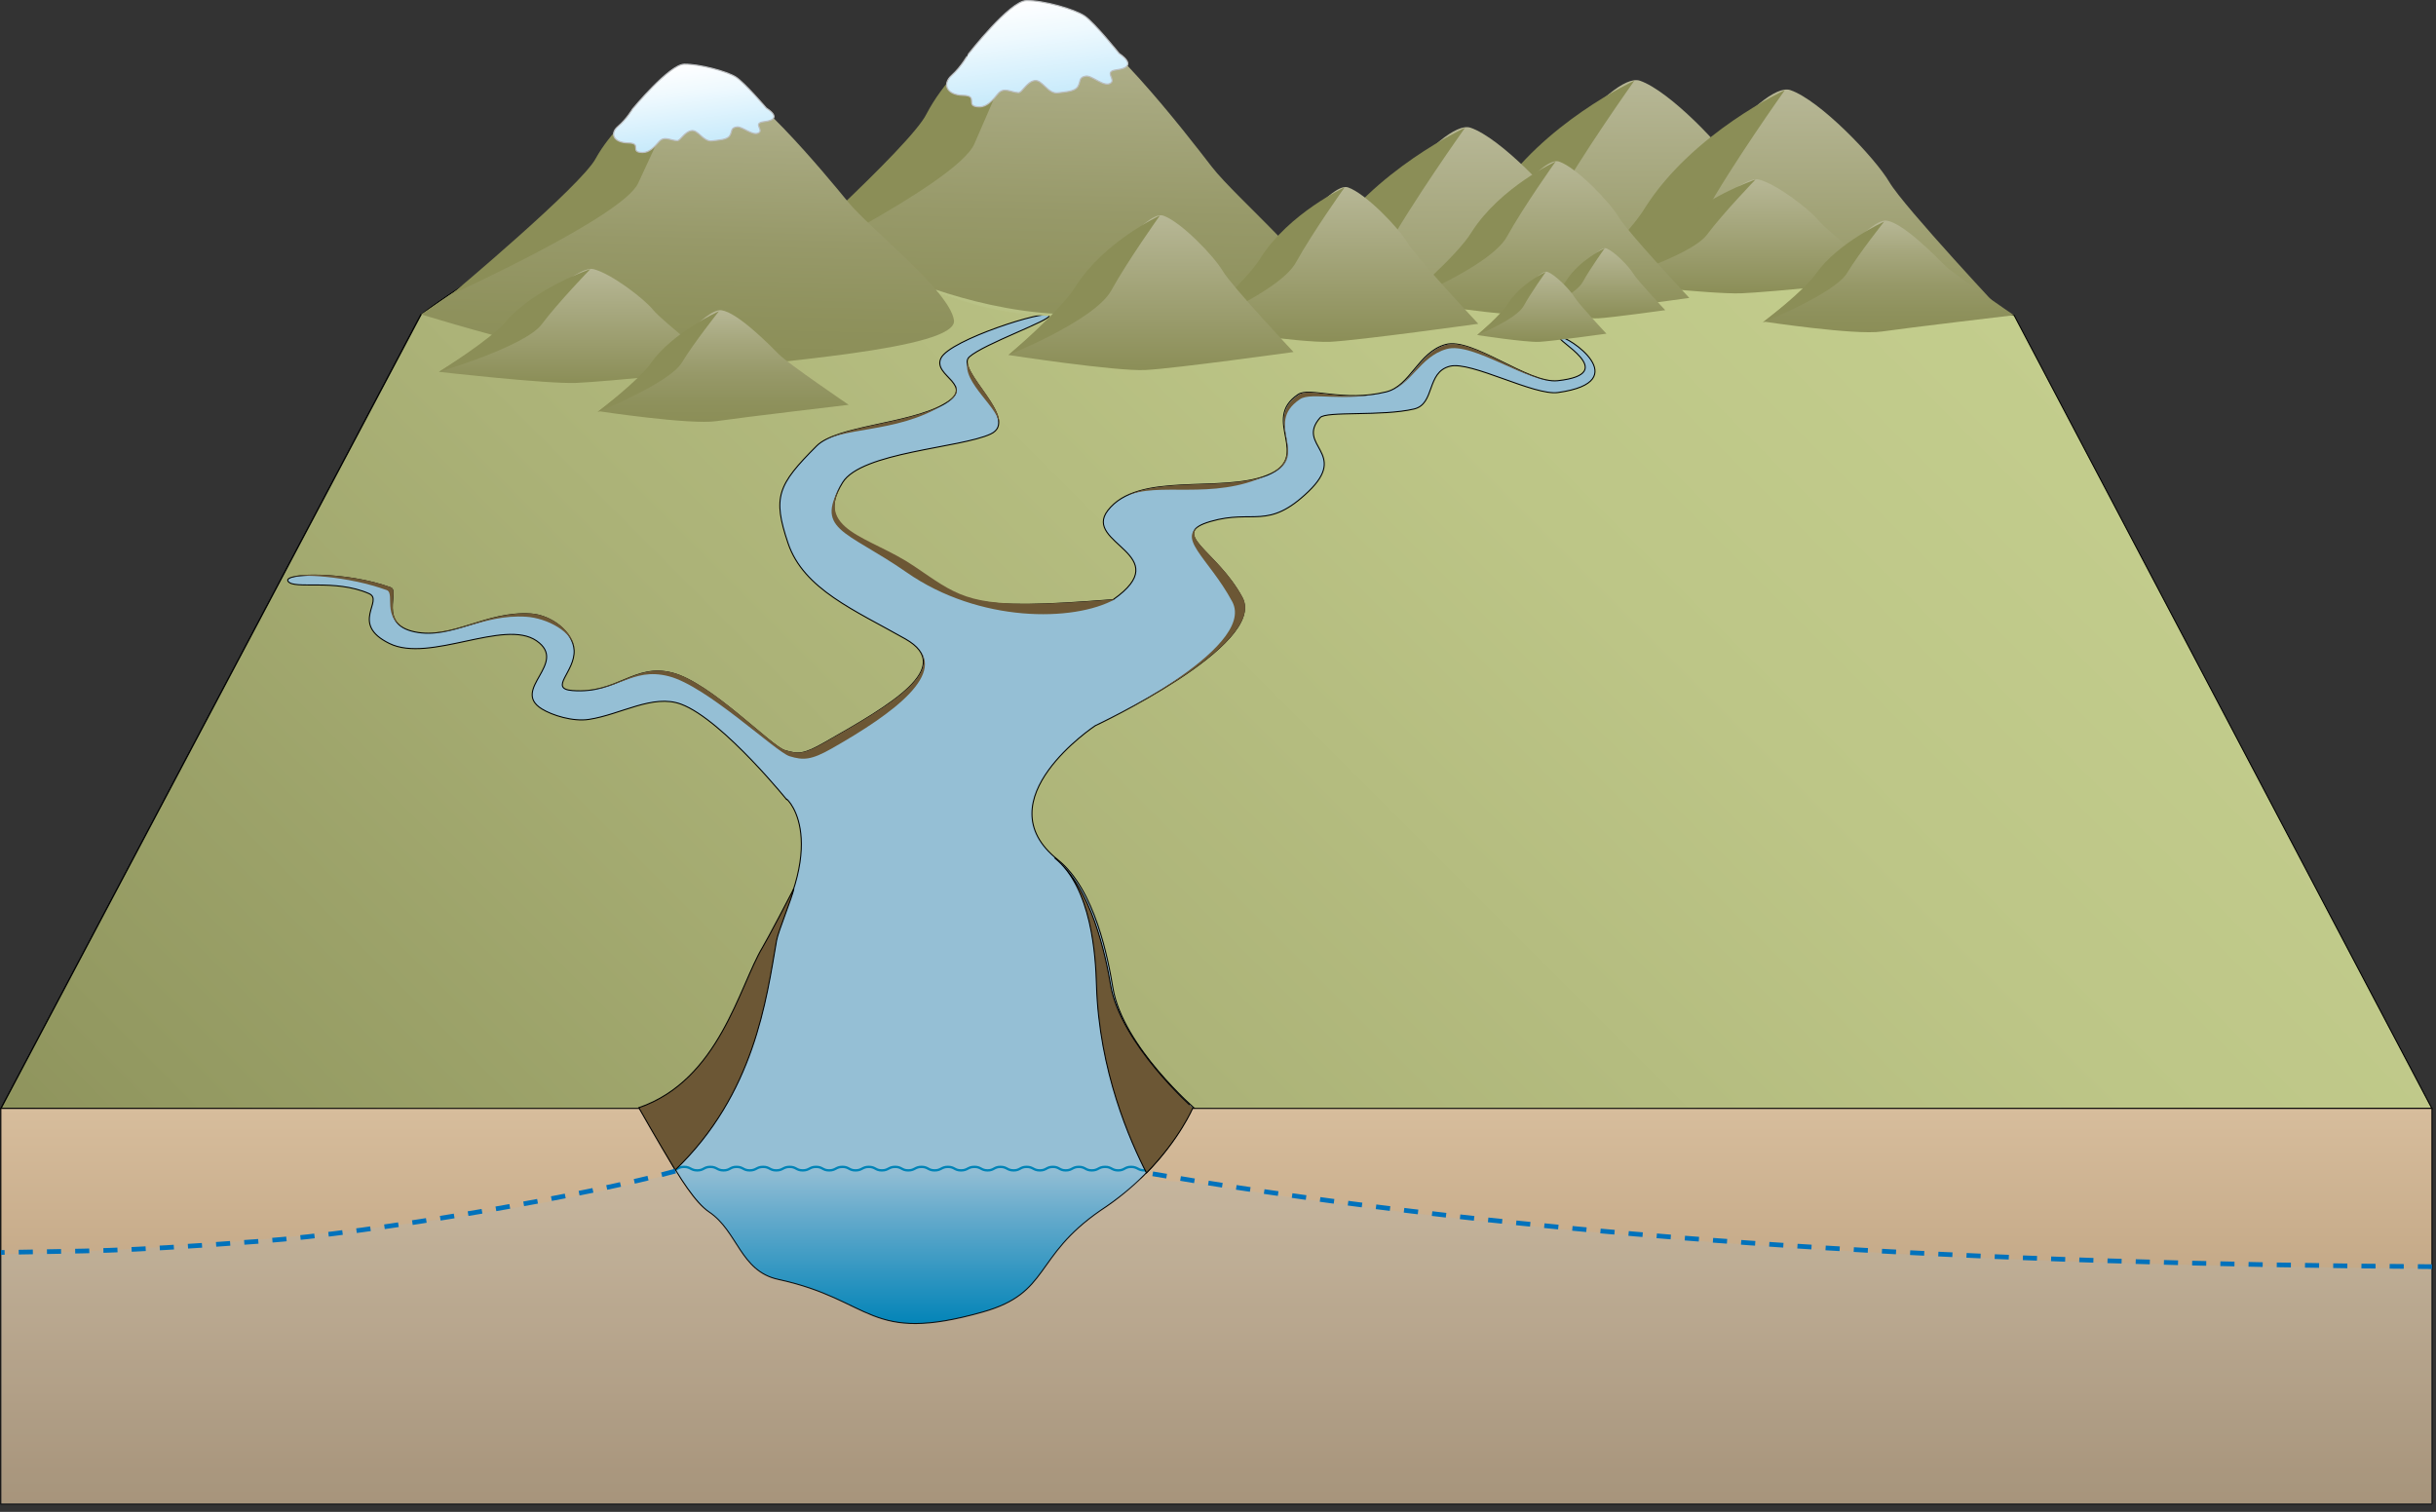 
        <svg xmlns:rdf="http://www.w3.org/1999/02/22-rdf-syntax-ns#" xmlns="http://www.w3.org/2000/svg" xmlns:cc="http://creativecommons.org/ns#" xmlns:xlink="http://www.w3.org/1999/xlink" xmlns:dc="http://purl.org/dc/elements/1.1/" x="0px" y="0px" width="501" height="311" viewBox="0 0 501 311" xml:space="preserve">
            <rect x="0" y="0" width="501" height="311" fill="#333333" stroke="none"/>
            <title>River 3D: watershed with mountains and water table</title>
            <desc xmlns:ian_image_library="https://ian.umces.edu/media-library/">
                <ian_image_library:title>River 3D: watershed with mountains and water table</ian_image_library:title>
                <ian_image_library:descr>River 3D: watershed with mountains and water table</ian_image_library:descr>
                <ian_image_library:scene>
                    <ian_image_library:contains>diagram, template, base, ecosystem, aquatic, freshwater river, watershed, mountains, water, table, creek, stream</ian_image_library:contains>
                    <ian_image_library:when>2005-02-24</ian_image_library:when>
                </ian_image_library:scene>
            </desc>
            
<defs>
</defs>
<linearGradient id="ian_symbols_0fb31c72914935e48103b63f612580a2" gradientUnits="userSpaceOnUse" x1="333.117" y1="69.357" x2="333.117" y2="16.48">
	<stop  offset="0" style="stop-color:#8B8E57"/>
	<stop  offset="1" style="stop-color:#B7B796"/>
</linearGradient>
<path fill="url(#ian_symbols_0fb31c72914935e48103b63f612580a2)" d="M284.465,64.207c0,0,36.582,5.628,46.765,5.118c10.186-0.512,50.538-6.144,50.538-6.144
	s-21.119-22.521-24.137-27.637c-3.018-5.122-14.335-16.893-20.367-18.943c-6.034-2.048-23.758,22.524-23.758,22.524L284.465,64.207z
	"/>
<path fill="#8B8E57" d="M284.465,64.207c0,0,18.103-15.354,23.004-23.547c9.807-15.359,28.665-24.059,28.665-24.059
	s-10.938,15.357-16.595,25.595C313.882,52.433,284.465,64.207,284.465,64.207z"/>
<linearGradient id="ian_symbols_dc0a26659c157064b1ab4526fd69be3f" gradientUnits="userSpaceOnUse" x1="298.297" y1="79.029" x2="298.297" y2="26.154">
	<stop  offset="0" style="stop-color:#8B8E57"/>
	<stop  offset="1" style="stop-color:#B7B796"/>
</linearGradient>
<path fill="url(#ian_symbols_dc0a26659c157064b1ab4526fd69be3f)" d="M249.646,73.878c0,0,36.581,5.627,46.765,5.118c10.185-0.512,50.539-6.142,50.539-6.142
	s-21.12-22.523-24.137-27.639c-3.018-5.122-14.337-16.892-20.367-18.94c-6.035-2.05-23.761,22.521-23.761,22.521L249.646,73.878z"/>
<path fill="#8B8E57" d="M249.646,73.878c0,0,18.103-15.354,23.004-23.547c9.808-15.356,28.665-24.056,28.665-24.056
	s-10.938,15.354-16.596,25.592C279.064,62.104,249.646,73.878,249.646,73.878z"/>
<linearGradient id="ian_symbols_c3cdd8fe7451175431f16203127dedea" gradientUnits="userSpaceOnUse" x1="364.069" y1="71.293" x2="364.069" y2="18.415">
	<stop  offset="0" style="stop-color:#8B8E57"/>
	<stop  offset="1" style="stop-color:#B7B796"/>
</linearGradient>
<path fill="url(#ian_symbols_c3cdd8fe7451175431f16203127dedea)" d="M315.417,66.14c0,0,36.582,5.63,46.765,5.121c10.184-0.515,50.539-6.145,50.539-6.145
	s-21.12-22.523-24.138-27.638c-3.017-5.122-14.335-16.89-20.366-18.941c-6.035-2.051-23.761,22.521-23.761,22.521L315.417,66.14z"/>
<path fill="#8B8E57" d="M315.417,66.14c0,0,18.103-15.354,23.002-23.547c9.81-15.356,28.667-24.056,28.667-24.056
	s-10.94,15.354-16.595,25.593C344.834,54.367,315.417,66.14,315.417,66.14z"/>
<linearGradient id="ian_symbols_6fa3ff90f94bf5b4f5daedb90177211b" gradientUnits="userSpaceOnUse" x1="212.711" y1="77.299" x2="212.711" y2="15.327" gradientTransform="matrix(1.002 0.023 0.023 1.212 -2.852 -22.128)">
	<stop  offset="0" style="stop-color:#8B8E57"/>
	<stop  offset="0.175" style="stop-color:#8E915C"/>
	<stop  offset="0.435" style="stop-color:#979969"/>
	<stop  offset="0.746" style="stop-color:#A7A87F"/>
	<stop  offset="1" style="stop-color:#B7B796"/>
</linearGradient>
<path fill="url(#ian_symbols_6fa3ff90f94bf5b4f5daedb90177211b)" d="M149.983,62.048c0,0,49.997,16.566,64.955,14.127c14.957-2.435,59.812-5.407,58.814-12.674
	c-0.994-7.269-19.375-22.525-24.553-29.223c-5.18-6.693-23.722-30.929-32.919-32.793c-9.194-1.867-31.873,35.719-31.873,35.719
	L149.983,62.048z"/>
<path fill="#8B8E57" d="M156.999,57.123c0,0,30.309-27.022,33.561-33.704c6.63-12.646,21.406-20.74,21.406-20.74
	s-7.936,18.663-11.578,26.927C196.744,37.867,156.999,57.123,156.999,57.123z"/>
<linearGradient id="ian_symbols_5bf11fec578c22546564da8f4657b39b" gradientUnits="userSpaceOnUse" x1="174.522" y1="51.464" x2="174.522" y2="31.106" gradientTransform="matrix(1.21 -0.165 0.092 0.999 -2.08 -2.353)">
	<stop  offset="0" style="stop-color:#C7EAFB"/>
	<stop  offset="0.636" style="stop-color:#EEF9FE"/>
	<stop  offset="1" style="stop-color:#FFFFFF"/>
</linearGradient>
<path fill="url(#ian_symbols_5bf11fec578c22546564da8f4657b39b)" stroke="#BCBEC0" stroke-width="0.242" d="M195.727,15.502c-1.994,1.795-1.053,4.042,2.348,4.104
	c3.404,0.057,0.159,2.329,3.35,2.376c1.508,0.023,2.665-1.288,3.786-2.666c1.243-1.535,2.687-0.311,4.251-0.255
	c0.74,0.025,1.644-2.167,3.28-2.481c1.639-0.313,2.761,2.844,4.89,2.518c1.417-0.212,3.414-0.231,4.042-1.288
	c0.629-1.064,0.135-1.927,1.648-2.156c1.271-0.193,3.646,2.265,5.014,1.495c1.37-0.775-1.53-2.43,1.301-2.792
	c4.88-0.625,0.533-3.36,0.533-3.36s-5.04-6.289-7.073-7.692c-2.03-1.393-8.55-3.263-12.002-3.183
	c-3.452,0.076-11.973,11.059-11.973,11.059S197.726,13.717,195.727,15.502z"/>
<polygon fill="#95BFD5" stroke="#000000" stroke-width="0.21" points="500.112,228.041 289.956,227.997 272.971,241.406 
	124.563,241.406 113.835,227.997 0.174,227.997 86.569,64.66 413.717,64.707 "/>
<linearGradient id="ian_symbols_96dcaa90a2336a84c56e12d667e88129" gradientUnits="userSpaceOnUse" x1="105.998" y1="333.718" x2="394.538" y2="45.177">
	<stop  offset="0" style="stop-color:#8F945D"/>
	<stop  offset="0.063" style="stop-color:#939961"/>
	<stop  offset="0.439" style="stop-color:#ACB378"/>
	<stop  offset="0.764" style="stop-color:#BDC687"/>
	<stop  offset="1" style="stop-color:#C3CD8D"/>
</linearGradient>
<path fill="url(#ian_symbols_96dcaa90a2336a84c56e12d667e88129)" stroke="#000000" stroke-width="0.21" d="M500.128,227.965l-254.179,0.272
	c0,0-15.047-12.928-17.063-25.03c-0.968-5.802-3.645-20.245-11.35-26.372c-15.408-12.253,7.713-27.557,7.713-27.557
	s35.406-16.607,30.184-26.352c-5.225-9.75-15.305-13.092-6.465-15.665c8.841-2.575,11.754,1.891,20.132-6.155
	c8.377-8.043-2.667-9.387,2.406-15.198c1.214-1.387,12.747-0.221,19.319-1.777c4.357-1.036,2.484-7.565,7.37-8.794
	c4.351-1.099,17.313,6.098,22.237,5.405c16.12-2.259,1.815-11.791,0.419-11.373c-1.396,0.416,12.654,7.485-0.465,8.941
	c-6.022,0.666-17.601-8.989-23.097-7.437c-5.642,1.595-7.203,8.51-12.209,9.738c-8.767,2.156-15.741-1.044-18.094,0.521
	c-7.837,5.226,3.097,12.856-6.396,16.641c-9.488,3.785-26.55-0.892-32.77,7.257c-5.204,6.815,14.34,9.04,1.101,18.322
	c-29.673,2.341-30.568,0.555-41.113-6.585c-9.157-6.201-20.813-7.28-14.521-17.502c3.871-6.292,24.253-7.083,30.47-9.995
	c6.22-2.912-7.433-13.155-4.408-15.855c3.025-2.699,16.907-7.572,16.438-8.514c-0.638-1.273-20.372,4.978-22.254,8.75
	c-1.885,3.767,7.621,5.591,0.409,9.598c-7.21,4.004-21.866,4.356-25.983,8.475c-8.046,8.043-9.088,10.523-5.886,20.014
	c3.203,9.487,13.799,13.817,24.146,19.7c10.347,5.879-2.978,13.561-16.655,21.342c-4.27,2.428-5.386,2.456-8.195,1.597
	c-2.812-0.86-15.247-13.903-23.105-15.931c-7.855-2.025-11.27,4.315-20.514,3.604c-5.014-0.385,0.554-3.867,0.328-8.295
	c-0.191-3.738-4.71-7.189-8.904-7.463c-9.161-0.599-16.235,5.288-23.872,3.686c-7.64-1.601-3.016-8.365-5.001-9.087
	c-9.074-3.303-22.234-3.083-21.053-1.319c1.183,1.766,9.595-0.577,16.638,2.526c3.182,1.4-4.068,6.223,4.219,10.273
	c8.283,4.05,23.6-5.164,30.248-0.556c6.647,4.606-5.388,9.985,1.076,14.002c2.146,1.334,6.409,2.66,9.673,2.165
	c6.564-0.994,13.173-5.284,18.965-3.141c8.669,3.203,22.886,21.058,21.674,19.583c-1.001-1.216,9.992,7.008-4.433,31.048
	c-4.836,8.059-9.027,27.082-25.583,32.766L0.245,227.965L86.6,64.735c0,0,21.912-17.265,38.896-17.265
	c16.985,0,29.052,4.914,46.043,6.703c16.983,1.791,26.818,11.625,52.746,10.728c25.924-0.893,82.248-11.621,114.878-12.069
	c32.634-0.448,75.098,12.069,75.098,12.069L500.128,227.965z"/>
<linearGradient id="ian_symbols_932ccb808a23db1485e2c05b56fa0026" gradientUnits="userSpaceOnUse" x1="184.879" y1="240.029" x2="184.879" y2="272.985">
	<stop  offset="0" style="stop-color:#95BFD5"/>
	<stop  offset="0.326" style="stop-color:#62A9CB"/>
	<stop  offset="1" style="stop-color:#0083B7"/>
</linearGradient>
<path fill="url(#ian_symbols_932ccb808a23db1485e2c05b56fa0026)" stroke="#0083B7" stroke-width="0.484" d="M248.394,240.049c-1.035,0.104-1.15,0.699-2.376,0.699
	c-1.361,0-1.361-0.719-2.719-0.719c-1.297,0-1.297,0.719-2.596,0.719c-1.322,0-1.322-0.719-2.646-0.719
	c-1.351,0-1.351,0.719-2.697,0.719c-1.373,0-1.373-0.719-2.747-0.719c-1.319,0-1.319,0.719-2.64,0.719
	c-1.346,0-1.346-0.719-2.693-0.719c-1.374,0-1.374,0.719-2.747,0.719c-1.325,0-1.325-0.719-2.651-0.719
	c-1.355,0-1.355,0.719-2.709,0.719c-1.312,0-1.312-0.719-2.623-0.719c-1.341,0-1.341,0.719-2.682,0.719
	c-1.369,0-1.369-0.719-2.737-0.719c-1.331,0-1.331,0.719-2.659,0.719c-1.358,0-1.358-0.719-2.717-0.719
	c-1.322,0-1.322,0.719-2.642,0.719c-1.352,0-1.352-0.719-2.704-0.719c-1.381,0-1.381,0.719-2.76,0.719
	c-1.344,0-1.344-0.719-2.689-0.719c-1.375,0-1.375,0.719-2.75,0.719c-1.341,0-1.341-0.719-2.683-0.719
	c-1.37,0-1.37,0.719-2.742,0.719c-1.339,0-1.339-0.719-2.679-0.719c-1.371,0-1.371,0.719-2.74,0.719
	c-1.338,0-1.338-0.719-2.678-0.719c-1.37,0-1.37,0.719-2.74,0.719c-1.338,0-1.338-0.719-2.681-0.719c-1.37,0-1.37,0.719-2.74,0.719
	c-1.344,0-1.344-0.719-2.685-0.719c-1.375,0-1.375,0.719-2.746,0.719c-1.348,0-1.348-0.719-2.693-0.719
	c-1.376,0-1.376,0.719-2.753,0.719c-1.35,0-1.35-0.719-2.701-0.719c-1.379,0-1.379,0.719-2.76,0.719
	c-1.355,0-1.355-0.719-2.711-0.719c-1.331,0-1.331,0.719-2.664,0.719c-1.361,0-1.361-0.719-2.724-0.719
	c-1.338,0-1.338,0.719-2.677,0.719c-1.368,0-1.368-0.719-2.738-0.719c-1.344,0-1.344,0.719-2.69,0.719
	c-1.376,0-1.376-0.719-2.751-0.719c-1.354,0-1.354,0.719-2.707,0.719c-1.383,0-1.383-0.719-2.766-0.719
	c-1.362,0-1.362,0.719-2.723,0.719c-1.339,0-1.339-0.719-2.683-0.719c-1.37,0-1.37,0.719-2.74,0.719
	c-0.096,0-0.168-0.011-0.253-0.019v32.256h127.03V240.049z"/>
<linearGradient id="ian_symbols_0dd5e0afcbcb6084f925dc6da19ded6d" gradientUnits="userSpaceOnUse" x1="250.175" y1="309.384" x2="250.175" y2="227.997">
	<stop  offset="0" style="stop-color:#AA8D6B"/>
	<stop  offset="1" style="stop-color:#D7BD9C"/>
</linearGradient>
<path fill="url(#ian_symbols_0dd5e0afcbcb6084f925dc6da19ded6d)" stroke="#000000" stroke-width="0.21" d="M500.174,309.384h-500v-81.387h132.039
	c0,0,8.109,17.618,13.598,21.292c5.94,3.975,6.423,12.194,14.232,13.883c19.627,4.246,18.422,13.409,42.111,6.705
	c13.916-3.938,10.287-11.296,24.199-20.894c14.138-9.264,18.663-20.986,18.663-20.986h255.157V309.384z"/>
<linearGradient id="ian_symbols_a5dccec89d87df3421e42cd51ab93bf8" gradientUnits="userSpaceOnUse" x1="359.231" y1="60.349" x2="359.231" y2="36.879">
	<stop  offset="0" style="stop-color:#8B8E57"/>
	<stop  offset="1" style="stop-color:#B7B796"/>
</linearGradient>
<path fill="url(#ian_symbols_a5dccec89d87df3421e42cd51ab93bf8)" d="M329.923,58.062c0,0,22.038,2.5,28.171,2.272c6.136-0.226,30.445-2.727,30.445-2.727
	s-12.724-9.998-14.542-12.267c-1.816-2.272-8.633-7.496-12.268-8.408c-3.636-0.909-14.313,9.997-14.313,9.997L329.923,58.062z"/>
<path fill="#8B8E57" d="M329.923,58.062c0,0,10.904-6.814,13.857-10.452c5.908-6.815,17.269-10.677,17.269-10.677
	s-6.592,6.815-9.998,11.361C347.644,52.838,329.923,58.062,329.923,58.062z"/>
<linearGradient id="ian_symbols_925cf393b3a1f944f1da359a9e15d4ed" gradientUnits="userSpaceOnUse" x1="388.469" y1="68.339" x2="388.469" y2="45.372">
	<stop  offset="0" style="stop-color:#8B8E57"/>
	<stop  offset="0.175" style="stop-color:#8E915C"/>
	<stop  offset="0.435" style="stop-color:#979969"/>
	<stop  offset="0.746" style="stop-color:#A7A87F"/>
	<stop  offset="1" style="stop-color:#B7B796"/>
</linearGradient>
<path fill="url(#ian_symbols_925cf393b3a1f944f1da359a9e15d4ed)" d="M362.749,66.149c0,0,18.749,2.85,24.257,2.048c5.509-0.798,27.185-3.359,27.185-3.359
	s-12.438-8.462-14.299-10.334c-1.859-1.873-8.507-8.651-11.873-9.118c-3.364-0.468-11.938,10.398-11.938,10.398L362.749,66.149z"/>
<path fill="#8B8E57" d="M362.483,66.379c0,0,8.813-6.774,11.05-10.148c4.513-6.357,13.963-10.625,13.963-10.625
	s-5.101,6.412-7.652,10.605C377.291,60.407,362.483,66.379,362.483,66.379z"/>
<path fill="#B9C286" d="M192.339,60.051c6.386,2.151,13.695,4.712,25.002,4.996l0.026-0.484c-9.554-0.479-18.522-2.833-24.874-4.968
	L192.339,60.051z"/>
<path fill="#6C5735" d="M193.656,73.61c-0.418,0.839-0.283,1.561,0.101,2.227C193.377,75.158,193.248,74.429,193.656,73.61z
	 M203.882,89.229c1.001-0.47,1.468-1.058,1.568-1.739C205.287,88.197,204.808,88.796,203.882,89.229z M227.945,104.988
	c0.754-0.987,1.669-1.783,2.709-2.432C229.652,103.154,228.744,103.943,227.945,104.988z M199.475,73.373
	c-0.283,0.255-0.418,0.574-0.441,0.946C199.131,73.998,199.271,73.681,199.475,73.373z M194.068,83.207
	c3.006-1.668,3.104-2.961,2.334-4.172C197.036,80.178,196.829,81.455,194.068,83.207z M247.637,107.718
	c0.423-0.174,0.904-0.339,1.454-0.498C248.534,107.383,248.05,107.549,247.637,107.718z M267.11,81.093
	c-7.837,5.224,2.866,12.323-6.395,16.64C270.205,93.948,259.273,86.316,267.11,81.093z M247.637,107.718
	c-6.415,2.621,0.889,6.901,5.791,16.044c5.223,9.748-28.055,25.479-28.055,25.479s35.405-16.607,30.182-26.355
	C250.663,113.754,241.504,110.242,247.637,107.718z M205.451,87.49c0.846-3.61-6.584-10.154-6.417-13.171
	C197.711,78.723,205.941,84.185,205.451,87.49z M194.068,83.207c-7.21,4.005-21.868,4.356-25.984,8.476
	C172.201,87.563,184.272,89.428,194.068,83.207z M196.402,79.035c-0.61-1.095-1.99-2.062-2.646-3.199
	C194.395,76.976,195.728,77.977,196.402,79.035z M260.715,97.732c-8.076,3.222-21.616,0.339-29.309,4.425
	C238.265,98.84,249.108,103.147,260.715,97.732z M231.406,102.158c-0.255,0.125-0.508,0.254-0.752,0.399
	C230.894,102.408,231.155,102.291,231.406,102.158z"/>
<path fill="#6C5735" stroke="#000000" stroke-width="0.21" d="M228.409,202.603c-0.968-5.803-3.852-20.032-11.554-26.157
	c7.702,6.125,8.477,20.278,8.65,26.157c0.526,17.674,6.917,32.117,10.291,38.677c6.845-7,9.531-13.376,9.531-13.376
	S230.427,214.705,228.409,202.603z M131.379,227.857c0,0,3.878,6.856,7.493,12.817c16.319-15.701,18.722-34.995,20.857-47.273
	c0.307-1.766,3.292-9.025,3.538-10.607c-0.799,1.59-5.375,10.312-6.432,12.07C151.999,202.926,147.934,222.17,131.379,227.857z"/>
<path opacity="0.15" fill="#95BFD5" d="M245.883,243.302l-11.504-0.798c0,0-5.251,5.062-8.024,6.479
	c-13.912,9.598-10.284,16.956-24.199,20.894c-23.689,6.704-22.484-2.459-42.111-6.705c-7.81-1.688-8.292-9.908-14.232-13.883
	c-4.324-2.893-6.067-6.996-6.615-8.201c-40.722,11.76-105.685,16.215-139.021,16.914v51.382h500v-48.459
	C408.18,260.363,323.345,255.746,245.883,243.302z"/>
<path fill="none" stroke="#0072BC" stroke-width="0.967" stroke-dasharray="2.902,2.902" d="M138.894,240.895
	c-16.876,4.744-61.983,12.715-85.195,14.408l-1.571,0.12c-29.621,2.177-32.613,1.803-51.954,2.209"/>
<path fill="none" stroke="#0072BC" stroke-width="0.967" stroke-dasharray="2.902,2.902" d="M500.174,260.557
	c-91.994-0.563-176.829-5.177-254.292-17.622l-10.538-1.767"/>
<path fill="#6C5735" d="M215.627,124.12c-16.732,0.583-19.041-1.844-27.653-7.679c-9.158-6.199-20.813-7.276-14.521-17.501
	c-6.293,10.225,0.238,9.904,13.034,18.816c14.872,10.359,34.328,10.209,42.801,5.523
	C223.854,123.707,219.377,123.989,215.627,124.12z"/>
<path fill="#6C5735" d="M59.331,119.491c-0.141-0.212-0.071-0.406,0.174-0.57C59.252,119.076,59.181,119.266,59.331,119.491z
	 M187.984,132.489c-0.47-0.384-1.027-0.762-1.68-1.134C186.949,131.723,187.507,132.099,187.984,132.489z M109.258,126.21
	c-9.161-0.595-16.234,5.287-23.873,3.687c7.639,1.6,13.677-3.631,22.84-3.031c4.193,0.273,9.747,3.071,9.936,6.808
	C117.972,129.938,113.452,126.486,109.258,126.21z M80.384,120.809c-7.976-2.905-19.103-3.084-20.879-1.888
	c1.73-1.056,12.109-0.417,20.026,2.464c1.985,0.722-1.784,6.909,5.854,8.512C77.748,128.294,82.37,121.53,80.384,120.809z
	 M187.984,132.489c6.982,5.714-5.521,12.922-18.333,20.211c-4.271,2.428-5.386,2.454-8.198,1.594
	c-2.811-0.856-15.245-13.902-23.102-15.928c-7.855-2.025-11.272,4.316-20.516,3.604c9.244,0.712,11.873-4.879,19.729-2.854
	c7.856,2.028,22.014,15.586,24.825,16.443c2.811,0.859,4.437,0.818,8.707-1.612C183.918,146.653,195.162,138.347,187.984,132.489z"
	/>
<linearGradient id="ian_symbols_fa53ec15d4dd9914f5ac6ac8d8a67ba0" gradientUnits="userSpaceOnUse" x1="318.125" y1="65.004" x2="318.125" y2="33.152">
	<stop  offset="0" style="stop-color:#8B8E57"/>
	<stop  offset="1" style="stop-color:#B7B796"/>
</linearGradient>
<path fill="url(#ian_symbols_fa53ec15d4dd9914f5ac6ac8d8a67ba0)" d="M288.819,61.901c0,0,22.037,3.391,28.169,3.083c6.137-0.309,30.444-3.7,30.444-3.7
	s-12.722-13.565-14.54-16.647c-1.815-3.083-8.635-10.177-12.266-11.412c-3.639-1.233-14.315,13.567-14.315,13.567L288.819,61.901z"
	/>
<path fill="#8B8E57" d="M288.819,61.901c0,0,10.902-9.249,13.856-14.183c5.908-9.251,17.268-14.493,17.268-14.493
	s-6.591,9.251-9.996,15.418C306.54,54.811,288.819,61.901,288.819,61.901z"/>
<linearGradient id="ian_symbols_724dc6e38280ec64058eac9eeecb4f0a" gradientUnits="userSpaceOnUse" x1="274.722" y1="70.327" x2="274.722" y2="38.47">
	<stop  offset="0" style="stop-color:#8B8E57"/>
	<stop  offset="1" style="stop-color:#B7B796"/>
</linearGradient>
<path fill="url(#ian_symbols_724dc6e38280ec64058eac9eeecb4f0a)" d="M245.415,67.222c0,0,22.038,3.392,28.171,3.086c6.136-0.313,30.444-3.704,30.444-3.704
	s-12.722-13.569-14.54-16.649c-1.818-3.086-8.635-10.176-12.268-11.412c-3.637-1.23-14.313,13.569-14.313,13.569L245.415,67.222z"/>
<path fill="#8B8E57" d="M245.415,67.222c0,0,10.905-9.249,13.858-14.187c5.906-9.248,17.268-14.492,17.268-14.492
	s-6.59,9.254-9.997,15.421C263.137,60.129,245.415,67.222,245.415,67.222z"/>
<linearGradient id="ian_symbols_245716f29fe27854ad95a496d834c551" gradientUnits="userSpaceOnUse" x1="329.189" y1="65.488" x2="329.189" y2="51.046">
	<stop  offset="0" style="stop-color:#8B8E57"/>
	<stop  offset="1" style="stop-color:#B7B796"/>
</linearGradient>
<path fill="url(#ian_symbols_245716f29fe27854ad95a496d834c551)" d="M315.901,64.084c0,0,9.991,1.535,12.773,1.395c2.78-0.14,13.803-1.678,13.803-1.678
	s-5.769-6.154-6.592-7.546c-0.825-1.397-3.915-4.614-5.564-5.174c-1.646-0.559-6.489,6.154-6.489,6.154L315.901,64.084z"/>
<path fill="#8B8E57" d="M315.901,64.084c0,0,4.944-4.198,6.283-6.438c2.679-4.19,7.83-6.567,7.83-6.567s-2.99,4.195-4.535,6.989
	C323.935,60.866,315.901,64.084,315.901,64.084z"/>
<linearGradient id="ian_symbols_0d2f7eb5b7ef5e743d0791341196d40b" gradientUnits="userSpaceOnUse" x1="317.098" y1="70.323" x2="317.098" y2="55.885">
	<stop  offset="0" style="stop-color:#8B8E57"/>
	<stop  offset="1" style="stop-color:#B7B796"/>
</linearGradient>
<path fill="url(#ian_symbols_0d2f7eb5b7ef5e743d0791341196d40b)" d="M303.811,68.917c0,0,9.992,1.538,12.771,1.398c2.781-0.14,13.802-1.679,13.802-1.679
	s-5.766-6.149-6.59-7.549c-0.823-1.397-3.915-4.613-5.563-5.168c-1.649-0.562-6.491,6.151-6.491,6.151L303.811,68.917z"/>
<path fill="#8B8E57" d="M303.811,68.917c0,0,4.942-4.195,6.283-6.43c2.678-4.192,7.83-6.569,7.83-6.569s-2.989,4.192-4.535,6.987
	C311.846,65.702,303.811,68.917,303.811,68.917z"/>
<path fill="#6C5735" d="M297.409,70.935c-5.639,1.596-7.2,8.508-12.206,9.735c5.006-1.227,6.672-7.276,12.312-8.874
	c5.498-1.553,16.972,7.243,22.994,6.575C314.486,79.04,302.906,69.378,297.409,70.935z M267.108,81.192
	c-7.838,5.226,3.097,12.86-6.396,16.641c9.492-3.781-1.181-10.495,6.657-15.72c2.352-1.566,9.066,0.714,17.833-1.443
	C276.436,82.828,269.459,79.626,267.108,81.192z"/>
<linearGradient id="ian_symbols_dcd6ace334fd19542d0913a99c35db49" gradientUnits="userSpaceOnUse" x1="142.338" y1="78.774" x2="142.338" y2="27.27" gradientTransform="matrix(1.002 0.023 0.023 1.212 -2.852 -22.128)">
	<stop  offset="0" style="stop-color:#8B8E57"/>
	<stop  offset="0.175" style="stop-color:#8E915C"/>
	<stop  offset="0.435" style="stop-color:#979969"/>
	<stop  offset="0.746" style="stop-color:#A7A87F"/>
	<stop  offset="1" style="stop-color:#B7B796"/>
</linearGradient>
<path fill="url(#ian_symbols_dcd6ace334fd19542d0913a99c35db49)" d="M86.611,64.666c0,0,44.266,13.765,57.51,11.739c13.243-2.027,52.957-4.498,52.075-10.532
	c-0.882-6.039-17.155-18.72-21.739-24.285c-4.587-5.563-21.003-25.702-29.146-27.251c-8.141-1.551-28.221,29.68-28.221,29.68
	L86.611,64.666z"/>
<path fill="#8B8E57" d="M92.822,60.572c0,0,26.835-22.458,29.715-28.01c5.87-10.506,18.951-17.234,18.951-17.234
	s-7.024,15.513-10.249,22.376C128.013,44.57,92.822,60.572,92.822,60.572z"/>
<linearGradient id="ian_symbols_5a9f1b568558b93415aadeb021827729" gradientUnits="userSpaceOnUse" x1="116.065" y1="51.432" x2="116.065" y2="34.581" gradientTransform="matrix(1.21 -0.165 0.092 0.999 -2.08 -2.353)">
	<stop  offset="0" style="stop-color:#C7EAFB"/>
	<stop  offset="0.636" style="stop-color:#EEF9FE"/>
	<stop  offset="1" style="stop-color:#FFFFFF"/>
</linearGradient>
<path fill="url(#ian_symbols_5a9f1b568558b93415aadeb021827729)" stroke="#BCBEC0" stroke-width="0.242" d="M127.113,25.99c-1.766,1.487-0.932,3.357,2.079,3.403
	c3.014,0.05,0.141,1.938,2.965,1.979c1.334,0.021,2.36-1.073,3.353-2.215c1.102-1.275,2.378-0.263,3.762-0.215
	c0.656,0.021,1.456-1.8,2.907-2.06c1.45-0.263,2.444,2.361,4.327,2.094c1.256-0.179,3.023-0.198,3.58-1.075
	c0.557-0.882,0.12-1.602,1.459-1.791c1.125-0.157,3.229,1.883,4.441,1.24c1.211-0.637-1.356-2.014,1.151-2.316
	c4.319-0.52,0.472-2.796,0.472-2.796s-4.464-5.226-6.263-6.385c-1.798-1.164-7.571-2.714-10.628-2.647
	c-3.055,0.061-10.6,9.189-10.6,9.189S128.882,24.5,127.113,25.99z"/>
<linearGradient id="ian_symbols_9f391219b6e57ae4f1d7e15a5e04a60b" gradientUnits="userSpaceOnUse" x1="119.584" y1="78.779" x2="119.584" y2="55.31">
	<stop  offset="0" style="stop-color:#8B8E57"/>
	<stop  offset="1" style="stop-color:#B7B796"/>
</linearGradient>
<path fill="url(#ian_symbols_9f391219b6e57ae4f1d7e15a5e04a60b)" d="M90.275,76.491c0,0,22.037,2.5,28.172,2.273c6.134-0.227,30.444-2.726,30.444-2.726
	s-12.723-9.998-14.542-12.268c-1.815-2.273-8.634-7.497-12.268-8.406c-3.635-0.912-14.313,9.995-14.313,9.995L90.275,76.491z"/>
<path fill="#8B8E57" d="M90.275,76.491c0,0,10.904-6.815,13.858-10.451c5.907-6.814,17.268-10.676,17.268-10.676
	s-6.59,6.815-9.998,11.359C107.996,71.269,90.275,76.491,90.275,76.491z"/>
<linearGradient id="ian_symbols_736443c47ac46c0429037b6bf4391fa8" gradientUnits="userSpaceOnUse" x1="148.821" y1="86.769" x2="148.821" y2="63.802">
	<stop  offset="0" style="stop-color:#8B8E57"/>
	<stop  offset="0.175" style="stop-color:#8E915C"/>
	<stop  offset="0.435" style="stop-color:#979969"/>
	<stop  offset="0.746" style="stop-color:#A7A87F"/>
	<stop  offset="1" style="stop-color:#B7B796"/>
</linearGradient>
<path fill="url(#ian_symbols_736443c47ac46c0429037b6bf4391fa8)" d="M123.101,84.579c0,0,18.749,2.849,24.256,2.048c5.508-0.798,27.184-3.358,27.184-3.358
	s-12.438-8.463-14.297-10.334c-1.859-1.873-8.508-8.652-11.873-9.118c-3.366-0.467-11.939,10.398-11.939,10.398L123.101,84.579z"/>
<path fill="#8B8E57" d="M122.835,84.809c0,0,8.812-6.774,11.05-10.147c4.511-6.356,13.962-10.626,13.962-10.626
	s-5.101,6.413-7.652,10.606C137.643,78.835,122.835,84.809,122.835,84.809z"/>
<linearGradient id="ian_symbols_343e588f253cc4e465b03582801a5253" gradientUnits="userSpaceOnUse" x1="236.719" y1="76.13" x2="236.719" y2="44.274">
	<stop  offset="0" style="stop-color:#8B8E57"/>
	<stop  offset="1" style="stop-color:#B7B796"/>
</linearGradient>
<path fill="url(#ian_symbols_343e588f253cc4e465b03582801a5253)" d="M207.41,73.026c0,0,22.04,3.389,28.173,3.084c6.133-0.313,30.444-3.702,30.444-3.702
	s-12.723-13.568-14.54-16.649c-1.818-3.086-8.636-10.177-12.271-11.412c-3.634-1.233-14.315,13.569-14.315,13.569L207.41,73.026z"/>
<path fill="#8B8E57" d="M207.41,73.026c0,0,10.906-9.254,13.859-14.186c5.907-9.251,17.27-14.493,17.27-14.493
	s-6.593,9.251-10,15.418C225.133,65.934,207.41,73.026,207.41,73.026z"/>
</svg>
